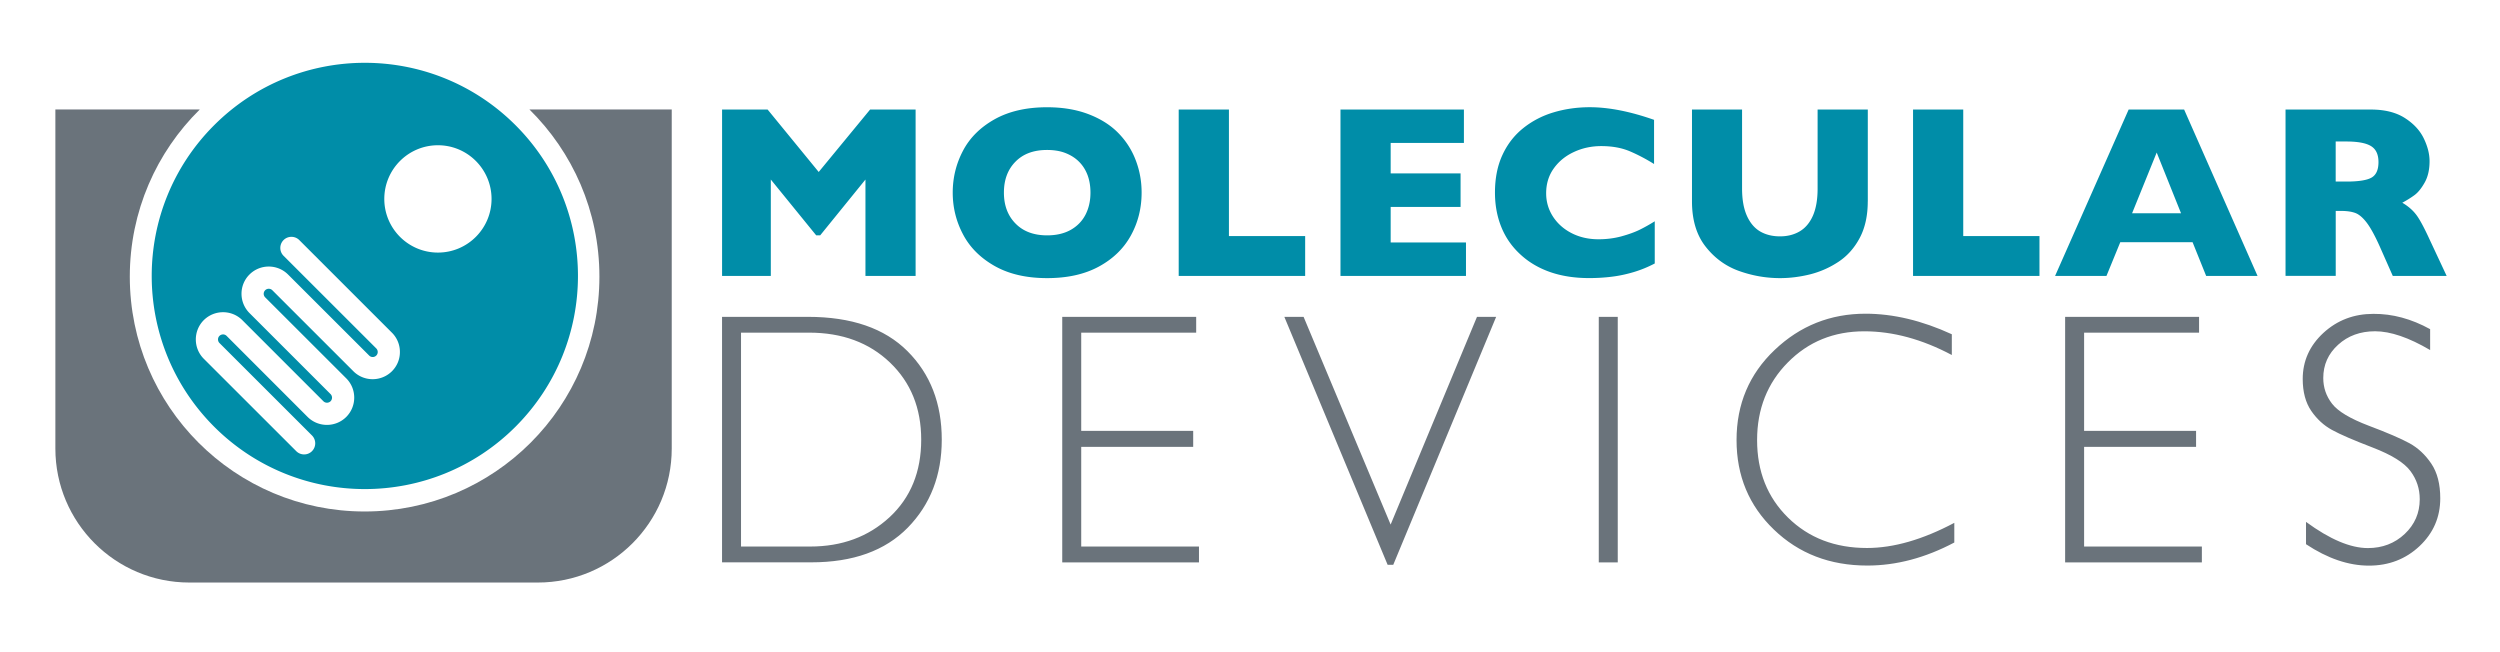 <svg version="1.1" id="图层_1" xmlns="http://www.w3.org/2000/svg" x="0" y="0" viewBox="0 0 651.97 170.08" style="enable-background:new 0 0 651.97 170.08" xml:space="preserve"><style>.st0{fill:#008da8}.st1{fill:#6a737b}</style><path class="st0" d="M238.78 71.96H225.7V46.82l-11.81 14.56h-1.03l-11.84-14.56v25.14h-12.71v-43.4h11.87l13.33 16.29 13.41-16.29h11.86zM297.72 50.23c0 4.05-.93 7.78-2.8 11.18-1.87 3.4-4.65 6.1-8.35 8.11-3.7 2.01-8.19 3.01-13.5 3.01-5.37 0-9.91-1.05-13.62-3.13-3.71-2.09-6.48-4.83-8.28-8.24-1.81-3.41-2.71-7.04-2.71-10.93 0-3.9.9-7.55 2.69-10.94 1.79-3.4 4.56-6.13 8.28-8.21 3.73-2.07 8.27-3.11 13.64-3.11 4.01 0 7.58.59 10.73 1.78 3.15 1.2 5.73 2.81 7.74 4.84a20.34 20.34 0 0 1 4.61 7.11c1.05 2.7 1.57 5.54 1.57 8.53m-13.34 0c0-1.63-.24-3.12-.72-4.46-.49-1.34-1.2-2.51-2.18-3.51-.97-1-2.15-1.76-3.55-2.32-1.4-.56-3.02-.83-4.86-.83-3.51 0-6.26 1.02-8.26 3.07-2.01 2.04-3 4.73-3 8.05 0 3.32 1 6.01 3.02 8.06 2.01 2.06 4.76 3.09 8.25 3.09 2.41 0 4.45-.48 6.15-1.43 1.68-.95 2.97-2.26 3.85-3.95.86-1.68 1.3-3.59 1.3-5.77M340.37 71.96h-32.98v-43.4h13.1v33.01h19.88zM382.31 71.96h-32.73v-43.4h32.19v8.71h-19.1v7.95h18.23v8.74h-18.23v9.27h19.64zM431.54 68.71c-1.79.94-3.63 1.69-5.51 2.25s-3.78.97-5.68 1.2c-1.91.24-3.89.36-5.93.36-3.78 0-7.17-.53-10.16-1.57-3-1.05-5.6-2.58-7.8-4.63-2.2-2.03-3.85-4.41-4.94-7.13-1.1-2.73-1.65-5.71-1.65-8.97 0-3.74.65-7 1.95-9.81 1.29-2.8 3.1-5.14 5.43-7 2.33-1.86 4.98-3.24 7.95-4.12 2.98-.89 6.12-1.33 9.41-1.33 4.93 0 10.51 1.1 16.75 3.29v11.52c-2.15-1.34-4.27-2.45-6.37-3.34-2.1-.88-4.56-1.33-7.4-1.33-2.52 0-4.89.5-7.07 1.51-2.19 1-3.96 2.42-5.3 4.29-1.34 1.86-2 4.03-2 6.51 0 2.2.59 4.21 1.75 6.03 1.17 1.82 2.79 3.28 4.86 4.35 2.08 1.07 4.42 1.61 7.03 1.61 2.1 0 4.1-.25 5.98-.76 1.88-.52 3.45-1.08 4.74-1.71 1.28-.63 2.6-1.37 3.96-2.22v11zM487.09 52.52c0 3.71-.7 6.89-2.08 9.5-1.39 2.63-3.23 4.7-5.51 6.22a23.961 23.961 0 0 1-7.38 3.29c-2.65.66-5.28 1-7.91 1-3.67 0-7.24-.63-10.73-1.88-3.47-1.25-6.38-3.38-8.72-6.39-2.34-3.01-3.51-6.92-3.51-11.74V28.57h13.06v20.57c0 2.86.41 5.22 1.24 7.09.83 1.87 1.98 3.24 3.44 4.11 1.47.86 3.21 1.3 5.21 1.3 1.92 0 3.62-.42 5.1-1.28 1.48-.86 2.64-2.22 3.47-4.07.82-1.86 1.24-4.22 1.24-7.08V28.57h13.09v23.95zM531.87 71.96H498.9v-43.4h13.09v33.01h19.88zM588.74 71.96h-13.4l-3.54-8.79h-18.86l-3.6 8.79h-13.4l19.19-43.4h14.46l19.15 43.4zm-19.95-16.34-6.35-15.84-6.42 15.84h12.77zM638.06 71.96h-14.05l-3.41-7.71c-1.26-2.81-2.39-4.87-3.39-6.18-1-1.31-1.98-2.14-2.93-2.51-.95-.36-2.18-.55-3.68-.55h-1.47v16.94h-13.09V28.57h22.26c3.59 0 6.53.73 8.83 2.19 2.3 1.47 3.95 3.24 4.96 5.33 1.01 2.08 1.51 4.07 1.51 5.95 0 2.19-.42 4.05-1.27 5.56-.85 1.51-1.74 2.62-2.68 3.3-.94.69-1.99 1.34-3.16 1.97 1.4.82 2.55 1.78 3.45 2.9.92 1.12 2.15 3.37 3.71 6.77l4.41 9.42zm-17.78-29.68c0-2.01-.66-3.41-1.98-4.2-1.31-.79-3.45-1.18-6.42-1.18h-2.76v10.45h2.82c3.2 0 5.38-.36 6.56-1.05 1.19-.7 1.78-2.04 1.78-4.02"/><path class="st1" d="M138.06 28.54c11.27 11.1 18.26 26.53 18.26 43.61 0 33.82-27.41 61.24-61.23 61.24-33.83 0-61.24-27.42-61.24-61.24 0-17.07 6.99-32.51 18.26-43.61H14.44v88.43c0 19.3 15.65 34.95 34.95 34.95h90.85c19.3 0 34.94-15.64 34.94-34.95V28.54h-37.12z"/><path class="st0" d="M134.45 32.66c-21.71-21.71-56.9-21.71-78.61 0-21.7 21.7-21.7 56.89 0 78.61 21.71 21.7 56.91 21.7 78.61 0 21.7-21.72 21.7-56.91 0-78.61zm-32.24 64.16c-2.78 2.76-7.29 2.76-10.05 0L71.02 75.69c-.51-.51-1.35-.51-1.86 0-.52.52-.52 1.33 0 1.86L90.3 98.67c2.77 2.77 2.77 7.28 0 10.06-2.78 2.77-7.29 2.77-10.07.01L59.09 87.59c-.51-.51-1.34-.5-1.86.01-.5.5-.5 1.35.01 1.86l24.12 24.1a2.903 2.903 0 0 1 0 4.1c-.57.57-1.31.85-2.05.85s-1.48-.28-2.05-.85l-24.12-24.1c-2.76-2.77-2.76-7.28-.01-10.06 2.79-2.77 7.29-2.77 10.06-.01l21.15 21.15c.51.51 1.35.51 1.87 0 .5-.51.51-1.34 0-1.86L65.06 81.64c-2.77-2.78-2.77-7.29 0-10.05 2.77-2.77 7.28-2.77 10.06 0l21.15 21.13c.52.52 1.33.52 1.86 0a1.32 1.32 0 0 0 0-1.85L73.95 66.71a2.903 2.903 0 0 1 0-4.1 2.903 2.903 0 0 1 4.1 0l24.16 24.15a7.054 7.054 0 0 1 2.08 5.04c.01 1.89-.74 3.68-2.08 5.02zm12-30.95c-7.74 0-13.99-6.28-13.99-13.99 0-7.73 6.26-14 13.99-14 7.72 0 13.98 6.27 13.98 14 0 7.72-6.26 13.99-13.98 13.99z"/><path class="st1" d="M188.3 82.63h22.4c11.32 0 19.97 2.97 25.94 8.93 5.98 5.96 8.96 13.66 8.96 23.1 0 9.26-2.96 16.9-8.86 22.94-5.91 6.03-14.3 9.05-25.17 9.05H188.3V82.63zm4.95 4.12v55.78h18.04c8.28 0 15.17-2.55 20.68-7.63 5.51-5.1 8.27-11.84 8.27-20.24 0-8.22-2.72-14.93-8.15-20.12-5.44-5.2-12.47-7.79-21.11-7.79h-17.73zM311.95 82.63v4.12h-29.98v25.62h29.2v4.17h-29.2v25.99h30.71v4.13h-35.66V82.63zM390.18 82.63l-26.84 64.67h-1.46l-26.94-64.67h5.02l22.7 54.17 22.52-54.17zM416.94 82.63h4.95v64.03h-4.95zM509.01 87.17v5.41c-7.76-4.12-15.37-6.18-22.82-6.18-7.95 0-14.59 2.7-19.94 8.11-5.35 5.41-8.02 12.17-8.02 20.26 0 8.19 2.69 14.93 8.06 20.21 5.38 5.29 12.25 7.93 20.59 7.93 6.96 0 14.55-2.19 22.78-6.56v5.13c-7.57 4.01-15.14 6.01-22.69 6.01-9.75 0-17.88-3.13-24.36-9.38-6.5-6.24-9.74-14.02-9.74-23.35 0-9.38 3.32-17.22 9.95-23.51 6.62-6.29 14.52-9.44 23.69-9.44 7.2 0 14.71 1.78 22.5 5.36M573.49 82.63v4.12h-29.98v25.62h29.2v4.17h-29.2v25.99h30.71v4.13h-35.66V82.63zM633.75 85.84v5.45c-5.56-3.27-10.35-4.9-14.35-4.9-3.85 0-7.07 1.17-9.64 3.51-2.59 2.34-3.88 5.24-3.88 8.69 0 2.48.76 4.71 2.29 6.69 1.53 1.99 4.72 3.9 9.57 5.74 4.86 1.83 8.41 3.36 10.64 4.58 2.22 1.22 4.12 3 5.68 5.32 1.56 2.32 2.33 5.34 2.33 9.03 0 4.93-1.8 9.07-5.4 12.47-3.61 3.39-8.01 5.09-13.2 5.09-5.31 0-10.78-1.86-16.41-5.59v-5.82c6.21 4.55 11.58 6.83 16.14 6.83 3.78 0 6.99-1.23 9.6-3.68 2.61-2.46 3.92-5.48 3.92-9.06 0-2.72-.8-5.17-2.43-7.35-1.62-2.19-4.9-4.22-9.85-6.13-4.95-1.9-8.48-3.42-10.6-4.59-2.13-1.16-3.94-2.82-5.42-4.97-1.47-2.15-2.22-4.93-2.22-8.32 0-4.69 1.81-8.71 5.4-12.02 3.61-3.31 7.95-4.96 13.02-4.96 4.99-.04 9.92 1.3 14.81 3.99"/></svg>